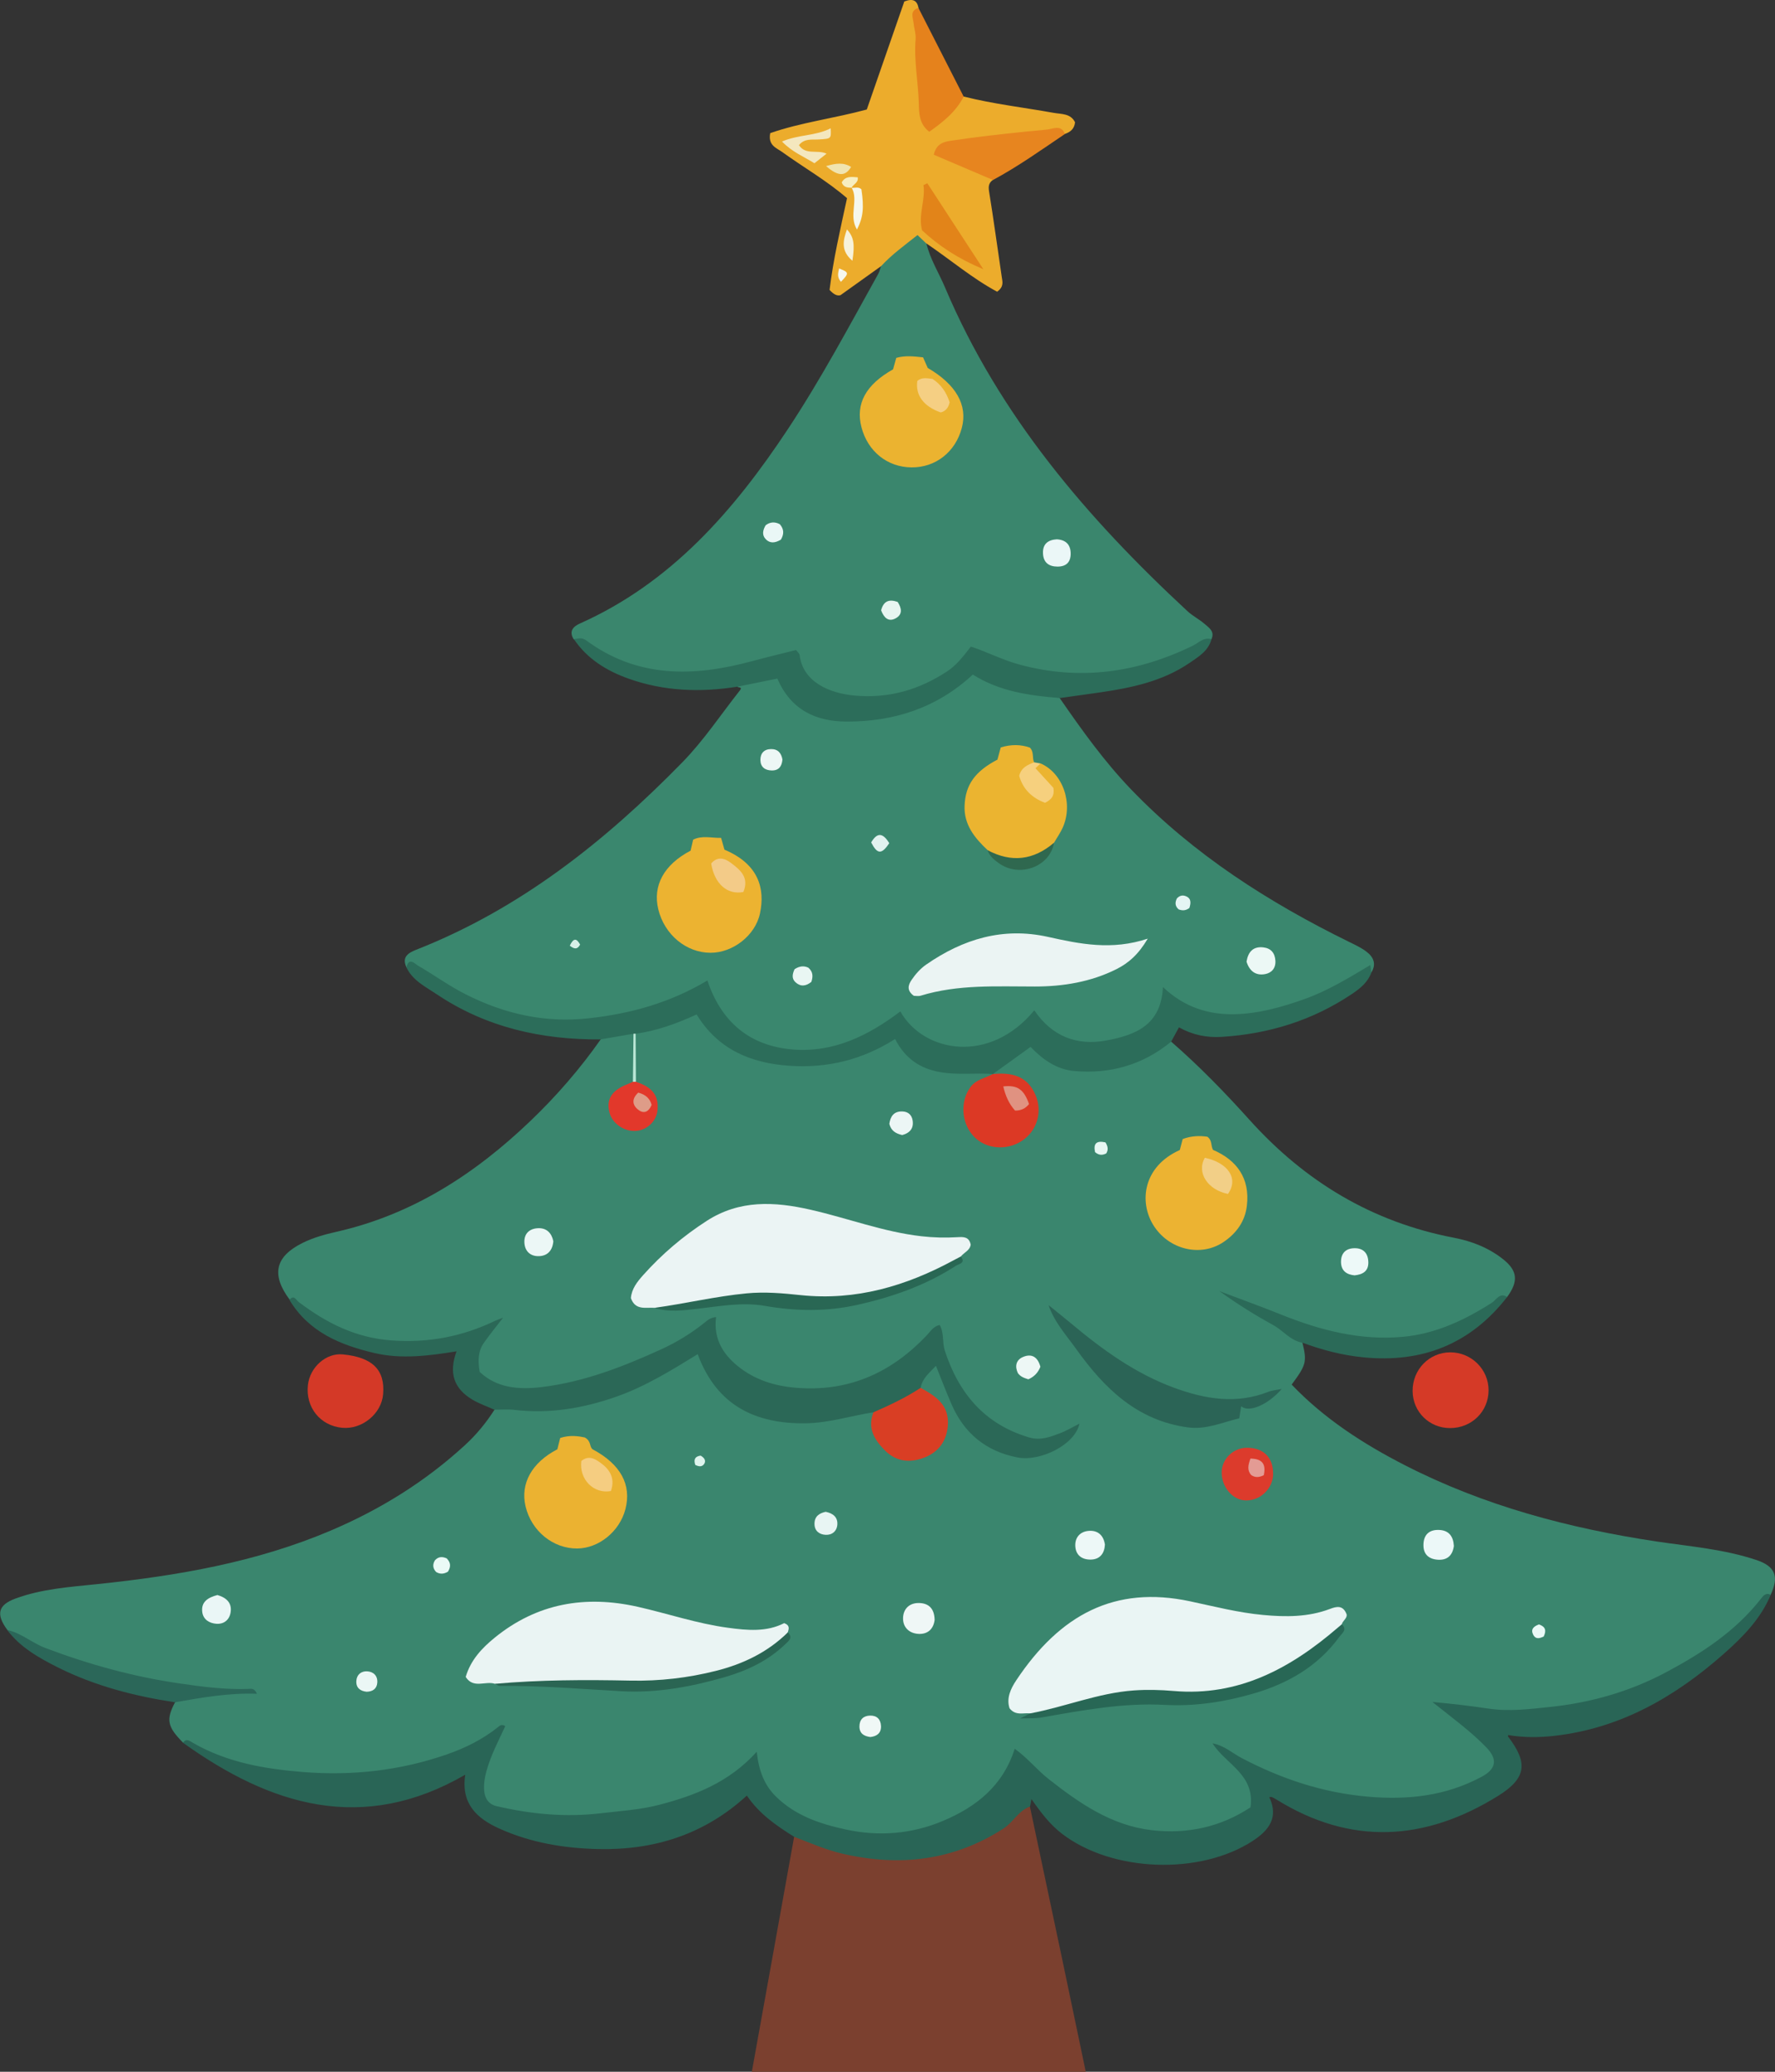 <?xml version="1.0" encoding="UTF-8"?>
<svg id="Design" xmlns="http://www.w3.org/2000/svg" version="1.1" viewBox="0 0 300 350">
  <rect x="0" y="0" width="300" height="350" fill="#333333" stroke="none"/>
  <!-- Generator: Adobe Illustrator 29.0.1, SVG Export Plug-In . SVG Version: 2.1.0 Build 192)  -->
  <defs>
    <style>
      .st0 {
        fill: #296754;
      }

      .st1 {
        fill: #bae7d6;
      }

      .st2 {
        fill: #f2cf87;
      }

      .st3 {
        fill: #f0e4b0;
      }

      .st4 {
        fill: #2a6553;
      }

      .st5 {
        fill: #eaf4f3;
      }

      .st6 {
        fill: #ecb331;
      }

      .st7 {
        fill: #2b6759;
      }

      .st8 {
        fill: #3a866d;
      }

      .st9 {
        fill: #de9c88;
      }

      .st10 {
        fill: #7b402f;
      }

      .st11 {
        fill: #ecf8f8;
      }

      .st12 {
        fill: #eafaf6;
      }

      .st13 {
        fill: #f6d07e;
      }

      .st14 {
        fill: #3a866e;
      }

      .st15 {
        fill: #2b6456;
      }

      .st16 {
        fill: #e7851f;
      }

      .st17 {
        fill: #edf9f8;
      }

      .st18 {
        fill: #dff4ee;
      }

      .st19 {
        fill: #eaf5f4;
      }

      .st20 {
        fill: #ebb231;
      }

      .st21 {
        fill: #ebb430;
      }

      .st22 {
        fill: #eaf6f6;
      }

      .st23 {
        fill: #eff7f6;
      }

      .st24 {
        fill: #e1f2ef;
      }

      .st25 {
        fill: #e39b94;
      }

      .st26 {
        fill: #f7f7ed;
      }

      .st27 {
        fill: #2b6a58;
      }

      .st28 {
        fill: #edf7f5;
      }

      .st29 {
        fill: #ecf6f5;
      }

      .st30 {
        fill: #ecac2c;
      }

      .st31 {
        fill: #d53a27;
      }

      .st32 {
        fill: #ebf4f4;
      }

      .st33 {
        fill: #e7f7f3;
      }

      .st34 {
        fill: #f3cb88;
      }

      .st35 {
        fill: #ebf7f7;
      }

      .st36 {
        fill: #d93e24;
      }

      .st37 {
        fill: #296556;
      }

      .st38 {
        fill: #f4e7be;
      }

      .st39 {
        fill: #ebf7f5;
      }

      .st40 {
        fill: #dc3b2c;
      }

      .st41 {
        fill: #f6f8ec;
      }

      .st42 {
        fill: #e5f5f4;
      }

      .st43 {
        fill: #d43927;
      }

      .st44 {
        fill: #286755;
      }

      .st45 {
        fill: #2f684f;
      }

      .st46 {
        fill: #ecb332;
      }

      .st47 {
        fill: #e28419;
      }

      .st48 {
        fill: #e9f6f3;
      }

      .st49 {
        fill: #e8f5f3;
      }

      .st50 {
        fill: #eaf9f7;
      }

      .st51 {
        fill: #e2382b;
      }

      .st52 {
        fill: #f5cf83;
      }

      .st53 {
        fill: #e5821c;
      }

      .st54 {
        fill: #dc3925;
      }

      .st55 {
        fill: #2c6d5a;
      }

      .st56 {
        fill: #ecf7f6;
      }

      .st57 {
        fill: #e7f5f1;
      }

      .st58 {
        fill: #f7eec0;
      }

      .st59 {
        fill: #f5cd81;
      }

      .st60 {
        fill: #ecf8f5;
      }

      .st61 {
        fill: #ebb330;
      }

      .st62 {
        fill: #ebf4f3;
      }

      .st63 {
        fill: #edf8f7;
      }

      .st64 {
        fill: #f0f8f6;
      }

      .st65 {
        fill: #d8f0e8;
      }

      .st66 {
        fill: #eaf7f6;
      }

      .st67 {
        fill: #2b6857;
      }

      .st68 {
        fill: #e09281;
      }

      .st69 {
        fill: #3a876e;
      }

      .st70 {
        fill: #f7f2da;
      }
    </style>
  </defs>
  <path class="st14" d="M197.94,175.97c4.71,4.09,9.06,8.57,13.22,13.19,9.4,10.46,20.76,17.29,34.56,19.94,3.04.58,5.9,1.7,8.35,3.65,2.44,1.94,2.58,3.74.65,6.37-2.33,1.33-4.49,2.92-6.91,4.13-7.56,3.79-15.38,4.16-23.4,2.05-6.08-1.59-11.92-3.88-16.56-6.13,3.71,1.71,8.33,4.14,12.28,7.67.78,3.22.64,3.75-1.82,7.07,5.51,5.77,12.11,10.02,19.13,13.62,13.39,6.86,27.71,10.65,42.51,12.88,5.68.85,11.45,1.3,16.95,3.15,3.15,1.06,3.81,2.78,2.36,5.87-2.68,2.73-5.23,5.56-8.32,7.89-9.27,6.97-19.59,10.97-31.13,11.83-2.09.16-4.19.65-6.27.31-3.17-.53-6.46-.14-9.59-1.23,2.52,2.01,5.11,3.91,7.34,6.21,2.56,2.65,2.2,4.74-1.01,6.45-6.11,3.26-12.64,3.85-19.42,3.25-8.7-.78-16.61-3.76-23.88-8.08,1.26,1.24,2.8,2.51,3.92,4.17,2.07,3.08,1.43,5.65-1.9,7.16-9.88,4.47-19.14,2.99-27.84-3.19-3.18-2.26-6.29-4.61-8.88-7.35-.46.05-.65.18-.75.38-3.7,7.75-10.3,11.27-18.31,12.67-6.35,1.11-12.37-.13-18.13-2.89-3.89-1.86-5.48-3.78-7.81-9.33-1.41.75-2.35,2.07-3.68,2.88-5.21,3.2-10.89,4.98-16.89,5.85-6.95,1.01-13.88,1.24-20.79-.2-4.33-.91-5.49-2.89-4.23-7.15.62-2.08,1.37-4.12,2.66-6.51-8.03,5.3-16.5,7.08-25.4,7.51-8.04.39-15.82-.56-23.37-3.42-1.62-.61-2.88-1.92-4.63-2.23-2.68-2.7-2.92-3.89-1.37-6.82,2.67-1.64,5.72-1.49,8.67-1.82.81-.09,1.64-.01,2.46.02-12.15-.15-23.73-2.96-34.94-7.52-1.71-.69-2.96-2.03-4.53-2.91-1.95-2.64-1.59-4.22,1.38-5.31,4.47-1.64,9.2-1.95,13.88-2.44,13.5-1.41,26.79-3.68,39.4-9.04,8.35-3.55,15.94-8.25,22.65-14.4,1.95-1.78,3.62-3.81,5.04-6.04,1.02-.96,2.26-.67,3.42-.53,5.07.61,10.03-.1,14.85-1.56,4.6-1.39,8.95-3.45,13-6.12.98-.64,1.93-1.46,3.19-1.41.68.27.88.86,1.11,1.41,2.77,6.64,8.04,9.44,14.87,9.83,3.7.21,7.33-.26,10.9-1.26.79-.22,1.59-.49,2.42-.18.78.55.34,1.38.46,2.09.46,2.68,1.92,4.65,4.47,5.47,2.44.78,4.55-.12,6.19-2.12,1.9-2.31,1.51-5.57-.91-7.37-.78-.58-1.72-.95-2.13-1.94.26-2.04.71-2.71,2.83-4.09,1.5,1.57,1.88,3.71,2.66,5.62,1.38,3.4,3.46,6.15,6.64,8.02,4.77,2.81,9.75,2.07,13.88-2.37-6.12,3.75-10.92,1.45-15.41-2.46-4.25-3.71-6.79-8.38-7.47-14.01-1.04.04-1.41.79-1.9,1.29-6.08,6.24-13.37,9.3-22.09,8.63-3.28-.25-6.39-1.14-9.08-3.03-2.86-2-5.06-4.54-5.03-8.33-.74-.33-1.02.28-1.4.54-8.55,5.8-17.96,9.31-28.15,10.74-2.34.33-4.65-.06-6.88-.78-3.51-1.13-4.59-3.81-2.95-7.13.54-1.09,1.37-1.96,2.19-3.01-7.16,3.21-14.47,4.06-21.98,2.19-4.28-1.07-8.06-3.22-11.36-6.2-.29-.26-.57-.48-.97-.49-3.16-4.23-2.47-7.29,2.19-9.6,1.82-.9,3.76-1.43,5.74-1.88,12.79-2.89,23.38-9.75,32.74-18.7,4.39-4.2,8.39-8.8,11.9-13.8,1.71-1.46,3.64-1.5,5.67-.91.2,2.5.03,5,.09,7.49.05,1.05-.78,1.34-1.49,1.75-1.95,1.12-2.56,2.36-2.01,3.99.54,1.6,2.24,2.64,3.9,2.37,1.86-.3,2.81-1.54,2.81-3.71,0-.3-.02-.6-.14-.88-.48-1.64-2.66-1.71-3.07-3.42.01-2.45-.01-4.9.01-7.34.08-.52.47-.79.9-.9,3.13-.76,6.15-1.85,9.4-3.07,9.87,11.54,21.47,10.07,33.48,4.33.67.11,1.03.5,1.33.94,2.21,3.37,5.52,4.4,9.29,4.58,2,.09,4.04-.43,5.98.43.43,1.15-.62,1.09-1.16,1.38-2.33,1.25-3.4,3.39-2.95,6,.41,2.35,2.28,4.21,4.46,4.42,3.17.3,5.48-.89,6.47-3.35.91-2.26.21-5.05-1.63-6.57-.78-.65-1.69-.93-2.68-1.06-.8-.11-1.67.08-2.33-.59-.3-.81.41-1.04.84-1.37,1.43-1.09,2.9-2.12,4.39-3.12.31-.21.66-.35,1.05-.35.39,0,.75.14,1.03.38,6.34,5.42,12.86,3.68,19.44.53,1.11-.53,1.93-1.71,3.36-1.58Z"/>
  <path class="st69" d="M68.69,163.41c-.83-1.79.37-2.45,1.68-2.97,17.52-6.89,31.9-18.3,44.95-31.65,3.64-3.72,6.51-8.08,9.73-12.15.48-.61-.23-.46-.44-.62,1.16-1.12,4.9-1.92,7.17-1.46,3.83,6.96,10.1,7.49,17.05,6.22,5.02-.92,9.66-2.67,13.65-5.97.57-.48,1.14-.99,2.08-1.15,1.57.3,2.96,1.43,4.62,1.89,2.39.65,4.75,1.32,7.24,1.47.93.05,1.97.13,2.7.93,3.72,5.38,7.52,10.7,12.06,15.42,10.6,11.02,23.25,19.08,36.85,25.76,1,.49,2.04.97,2.92,1.64,1.18.89,1.72,2.07.83,3.52-.46-.53-.82-.29-1.32.04-6.21,4.22-13.08,6.73-20.52,7.5-4.63.48-8.9-.82-12.98-3.85-.72,5.91-5.09,7.38-9.72,8.33-4.88,1.01-9.01-.57-12.46-4.47-3.2,3.38-7.01,5.37-11.52,5.58-4.67.21-8.42-1.77-11.26-5.69-3.3,2.55-6.88,4.2-10.7,5.4-8.71,2.74-18.32-1.08-21.58-9.44-.11-.28-.29-.53-.92-.86-2.1,1.04-4.4,2.26-6.86,3.13-13.61,4.81-26.53,3.85-38.67-4.4-1.4-.95-2.68-2.28-4.6-2.14Z"/>
  <path class="st8" d="M156.58,41.15c.64,2.66,2.11,4.96,3.16,7.45,9.16,21.63,24.01,38.94,40.96,54.65.87.81,1.98,1.36,2.89,2.15.75.65,1.77,1.28,1.16,2.59-13.04,7.71-26.49,8.38-40.27,2.08-2.36,2.61-4.81,4.65-7.82,6-4.52,2.02-9.2,2.7-14.06,1.86-4.07-.71-7.08-2.82-8.15-6.86-1.07-.55-1.84-.09-2.62.11-5.67,1.45-11.31,2.92-17.26,2.87-4.81-.04-9.16-1.34-13.27-3.72-1.43-.83-2.79-1.78-4.35-2.35-.85-1.38-.02-2.16,1.07-2.65,15.42-6.88,26.02-19.07,35.1-32.77,5.61-8.46,10.4-17.46,15.34-26.34.21-.38.29-.84.44-1.26,1-2.54,3.35-3.72,5.35-5.17,1.03-.75,2.14-.15,2.32,1.36Z"/>
  <path class="st10" d="M174.07,305.2c1.81,8.55,3.63,17.1,5.43,25.66,1.33,6.33,2.65,12.67,4.01,19.15h-56.44c2.4-13.31,4.77-26.5,7.15-39.7.85-.63,1.57,0,2.3.29,8.81,3.59,17.72,4.17,26.76.91,3.01-1.08,5.69-2.65,8-4.91.75-.74,1.39-1.91,2.79-1.38Z"/>
  <path class="st37" d="M174.07,305.2c-1.92.68-2.8,2.63-4.44,3.69-8.46,5.46-17.55,6.5-27.2,4.28-2.86-.66-5.51-1.83-8.21-2.87-3-1.87-5.9-3.86-7.99-6.96-7.16,6.57-15.64,9.23-25.04,9.04-5.79-.12-11.49-1.06-16.83-3.48-3.76-1.7-6.47-4.17-5.73-9.08-17.33,10.02-32.86,5.23-47.71-5.41.6-.81,1.12-.3,1.72.04,5.78,3.32,12.14,4.4,18.65,4.92,8.27.65,16.35-.25,24.2-2.97,3.12-1.08,6.08-2.54,8.69-4.63.28-.22.53-.55,1.22-.17-1.13,2.46-2.43,4.9-3.17,7.56-.31,1.11-.49,2.2-.4,3.34.1,1.34.79,2.33,2.1,2.63,5.78,1.34,11.59,1.91,17.53,1.21,3.33-.4,6.67-.58,9.93-1.43,6.07-1.58,11.82-3.78,16.51-8.97.34,3.17,1.26,5.62,3.25,7.57,3.3,3.24,7.45,4.62,11.79,5.56,5.62,1.22,11.17.77,16.44-1.45,5.53-2.33,10.12-5.86,12.12-12.19,2.18,1.56,3.75,3.56,5.72,5.11,5.24,4.12,10.65,7.86,17.45,8.65,6.03.7,11.67-.55,16.68-3.86.78-5.57-4.14-7.23-6.42-10.81,2,.36,3.37,1.67,4.94,2.49,6.69,3.5,13.66,5.84,21.25,6.51,6.78.6,13.22-.09,19.29-3.35,2.46-1.32,2.78-2.93.78-4.99-2.65-2.73-5.75-4.97-9.09-7.65,3.45.31,6.47.67,9.4,1.11,3.58.54,7.03.09,10.48-.27,6.86-.71,13.49-2.6,19.61-5.86,6.02-3.21,11.74-6.91,16.04-12.43.4-.52.85-1.08,1.65-.65-1.71,4.08-4.73,7.13-7.93,9.96-8.25,7.29-17.49,12.6-28.63,13.86-2.62.3-5.22.3-7.83-.13,0,.12-.03.21,0,.26,3.41,4.45,3.11,7.04-1.73,10.04-12.31,7.63-24.82,8.4-37.42.59-.25-.16-.52-.29-.78-.42-.05-.03-.13,0-.44,0,1.63,3.45-.05,5.61-2.76,7.39-8.94,5.85-23.8,5.31-32.27-1.19-2.05-1.57-3.59-3.61-5.16-5.86-.11.55-.18.91-.24,1.27Z"/>
  <path class="st30" d="M156.58,41.15c-.47-.45-.95-.9-1.51-1.44-2.18,1.74-4.34,3.28-6.15,5.25-2.25,1.61-4.51,3.22-6.87,4.91-.61.16-1.16-.16-1.84-.89.61-5.08,1.8-10.19,2.95-15.5-3.41-2.95-7.32-5.18-10.96-7.8-.96-.69-2.43-1.11-2.02-3.19,5.16-1.8,10.74-2.48,16.32-3.99,2.12-6.09,4.26-12.26,6.34-18.25,1.48-.57,2.16-.15,2.4,1.08-.33,3.52.14,7.02.31,10.52.1,2.01.1,4.05.43,6.05.18,1.07.11,2.28,1.26,3.2,2.42-.9,3.52-3.5,5.65-4.79,4.99,1.26,10.11,1.84,15.17,2.75,1.35.24,2.89.08,3.64,1.6-.13,1.14-.81,1.65-1.71,1.96-4.06-.41-8.03.48-12.04.82-2.15.19-4.33.33-6.45.83-.91.22-1.96.25-2.49,1.58,2.78,1.82,6.48,1.9,8.82,4.53-.67.48-.81,1.03-.67,1.91.78,4.82,1.43,9.66,2.15,14.49.12.82.41,1.64-.78,2.5-4.17-2.23-7.9-5.41-11.93-8.14Z"/>
  <path class="st55" d="M68.69,163.41c.44-1.77,1.41-.59,2-.25,2.71,1.57,5.27,3.44,8.06,4.84,6.52,3.29,13.35,4.85,20.76,4.03,7.09-.78,13.74-2.62,20.05-6.39,2.35,7.04,7.18,11.07,14.43,11.66,6.93.56,12.79-2.36,18.18-6.43,3.9,6.94,15.08,9,22.64-.19,2.97,4.38,7.15,6.04,12.21,5.09,4.83-.9,9.23-2.54,9.53-9.02,3.68,3.49,7.82,4.68,12.1,4.59,3.99-.08,7.92-1.17,11.75-2.53,3.97-1.4,7.51-3.58,11.21-5.78.07.54.12.9.17,1.27-.6,1.65-1.91,2.7-3.25,3.6-6.68,4.49-14.09,6.78-22.08,7.27-2.5.15-4.88-.32-7.19-1.61-.48.88-.9,1.65-1.32,2.42-4.8,3.94-10.33,5.5-16.43,4.95-2.91-.26-5.26-1.91-7.33-4.07-2.19,1.58-4.28,3.09-6.38,4.6v-.02c-2.96-.22-5.93.21-8.92-.32-3.42-.61-5.91-2.31-7.6-5.59-5.5,3.5-11.47,4.97-17.88,4.52-6.48-.45-12.04-2.73-15.66-8.67-3.43,1.57-6.78,2.78-10.33,3.26-.12.21-.24.19-.36,0-1.86.32-3.72.64-5.58.96-9.93.06-19.3-2.02-27.67-7.64-1.89-1.27-4.06-2.3-5.12-4.55Z"/>
  <path class="st67" d="M147.62,238.59c-3.81.59-7.5,1.8-11.44,1.86-8.32.12-15.01-2.87-18.26-11.68-4.41,2.71-8.79,5.43-13.69,7.16-5.63,1.99-11.35,2.95-17.31,2.25-1.11-.13-2.25-.02-3.37-.03-1.22-.55-2.5-.99-3.65-1.66-3.21-1.9-4.08-4.52-2.74-8.2-4.64.75-9.27,1.36-13.83.3-5.76-1.34-11.13-3.53-14.42-9,.78-.93,1.13.04,1.59.38,4.67,3.54,9.62,6.04,15.69,6.48,6.25.45,11.98-.66,17.54-3.34.25-.12.52-.2,1.3-.51-1.3,1.69-2.31,2.93-3.23,4.23-.97,1.37-1.07,2.94-.73,4.93,2.85,2.71,6.54,3.04,10.41,2.58,7.13-.85,13.76-3.42,20.23-6.37,2.64-1.2,5.16-2.74,7.45-4.59.47-.38.91-.77,1.87-.88-.51,3.86,1.37,6.59,4.17,8.68,2.95,2.2,6.39,3.11,10.07,3.32,8.6.5,15.59-2.79,21.42-8.97.59-.63,1.06-1.47,2.13-1.69.78,1.36.41,2.93.87,4.35,2.38,7.26,6.77,12.44,14.26,14.65,1.9.56,3.54-.08,5.2-.71,1.1-.41,2.11-1.03,3.29-1.62-.75,3.59-6.66,6.45-10.47,5.71-5.31-1.03-9.03-4.07-11.18-9.06-.89-2.07-1.7-4.18-2.6-6.42-1.07,1.15-2.3,2.08-2.59,3.72-2.1,2.48-4.81,3.75-7.98,4.13Z"/>
  <path class="st55" d="M96.97,107.98c.71-.08,1.34-.36,2.1.2,8.68,6.41,18.2,6.18,28.02,3.52,2.44-.66,4.9-1.24,7.46-1.89.2.29.56.56.6.88.57,4.57,5.1,6.44,9.31,6.82,5.76.52,10.89-.97,15.65-4.11,1.59-1.05,2.72-2.55,3.98-4.17,2.76.91,5.34,2.26,8.14,3.02,10.21,2.79,19.92,1.43,29.34-3.15,1-.49,1.87-1.51,3.19-1.12-.53,2-2.2,2.98-3.72,4.02-4.59,3.13-9.86,4.21-15.22,4.99-2.22.32-4.45.63-6.68.94-5.13-.42-10.2-1.1-14.72-3.97-6.07,5.65-13.38,7.97-21.34,7.94-4.99-.01-9.37-1.83-11.69-7.26-2.21.45-4.49.91-6.77,1.37-6.23.99-12.39.77-18.36-1.35-3.68-1.31-7-3.32-9.27-6.69Z"/>
  <path class="st27" d="M220.14,226.84c-2.04-.34-3.26-2.06-4.96-2.99-3.12-1.71-6.15-3.61-9.09-5.73,3.46,1.31,6.95,2.56,10.38,3.94,6.67,2.69,13.52,4.46,20.75,3.77,5.46-.52,10.33-2.81,14.93-5.75.76-.48,1.3-1.79,2.58-.97-6.22,8-14.43,11.19-24.36,10.19-3.52-.35-6.91-1.23-10.22-2.46Z"/>
  <path class="st31" d="M251.59,234.9c-.02,3.58-2.86,6.35-6.5,6.36-3.52,0-6.31-2.74-6.34-6.25-.03-3.63,2.8-6.54,6.37-6.55,3.58,0,6.49,2.89,6.47,6.44Z"/>
  <path class="st43" d="M57.95,228.81c5.01.49,7.15,2.61,6.8,6.73-.27,3.3-3.56,5.99-6.92,5.67-3.7-.35-6.2-3.45-5.79-7.2.33-3.05,3.08-5.48,5.9-5.2Z"/>
  <path class="st16" d="M167.81,30.4c-3.35-1.43-6.69-2.86-9.99-4.26.47-2.06,1.96-2.22,3.08-2.39,4.12-.63,8.26-1.08,12.41-1.51,1.26-.13,2.52-.21,3.78-.37.92-.12,2.3-.85,2.89.77-3.99,2.69-7.91,5.49-12.16,7.77Z"/>
  <path class="st7" d="M1.21,275.37c2.39.5,4.2,2.19,6.46,3.04,7.35,2.78,14.86,4.85,22.62,5.98,3.91.57,7.82,1.08,11.78.93.4-.01.91-.17,1.36.82-4.82-.17-9.35.66-13.88,1.44-6.87-1.05-13.54-2.77-19.79-5.9-3.2-1.61-6.32-3.36-8.55-6.32Z"/>
  <path class="st53" d="M162.88,16.32c-1.34,2.6-3.52,4.31-5.82,5.94-1.78-1.36-1.72-3.28-1.77-4.85-.1-3.6-.84-7.17-.54-10.78.07-.91-.24-1.78-.33-2.66-.09-.91-.75-2.17.81-2.63,2.55,5,5.1,9.99,7.65,14.99Z"/>
  <path class="st19" d="M174.1,289.46c-1.14-.14-2.43.45-3.47-.86-.56-1.7.18-3.31,1.13-4.73,7.39-11.1,16.65-16.06,29.37-13.35,4.09.87,8.15,1.92,12.35,2.31,3.84.36,7.63.37,11.3-1.02,1.11-.42,2.21-.7,2.82.92.12.67-.65,1.04-.82,1.68-.16.97-.84,1.61-1.53,2.16-5.93,4.76-12.37,8.5-20.01,9.66-2.45.37-4.97.41-7.39.09-5.27-.7-10.26.36-15.27,1.7-2.17.58-4.36,1.07-6.55,1.55-.67.15-1.31.36-1.93-.1Z"/>
  <path class="st32" d="M110.65,220.94c-1.49-.11-3.26.5-4.02-1.64.12-1.56,1.07-2.76,2.06-3.87,3.17-3.55,6.76-6.6,10.76-9.18,5.55-3.58,11.46-3.27,17.55-1.88,6.26,1.42,12.31,3.75,18.74,4.48,2.02.23,4.03.28,6.05.16,1.01-.06,2-.12,2.27,1.26-.13.98-1.11,1.31-1.66,1.99-.48,1.16-1.63,1.53-2.59,2.03-5.79,2.98-11.87,4.95-18.41,5.4-3.31.23-6.58-.28-9.85-.52-4.71-.35-9.23.53-13.8,1.23-2.35.36-4.7.79-7.1.54Z"/>
  <path class="st5" d="M83.65,284.46c-1.58-.54-3.64.89-4.94-1.16.84-2.87,2.75-4.88,4.91-6.64,7.16-5.82,15.3-7.2,24.13-5.22,5.1,1.15,10.07,2.85,15.28,3.55,3.3.45,6.54.74,9.51-.78.99.36.8.96.61,1.55-1.16,2.75-3.71,3.87-6.1,5-5.78,2.73-11.99,3.68-18.32,3.82-6.51.15-13.01-.03-19.52-.22-1.86-.05-3.71.58-5.57.09Z"/>
  <path class="st46" d="M199.4,194.29c.15-.57.32-1.21.49-1.86,1.49-.56,2.94-.58,4.18-.39.86.66.53,1.47.95,2.22,3.99,1.72,6.27,4.75,5.72,9.44-.31,2.63-1.75,4.62-3.88,6.08-3.9,2.68-9.35,1.34-11.93-2.81-2.45-3.95-1.73-9.92,4.48-12.69Z"/>
  <path class="st20" d="M98.85,242.85c1.13.64.73,1.57,1.32,2,4.72,2.51,6.61,5.97,5.53,10.12-.97,3.74-4.48,6.6-8.14,6.63-4.08.03-7.74-2.94-8.73-7.1-.92-3.86,1.04-7.41,5.37-9.66.15-.58.31-1.22.48-1.91,1.6-.54,3.11-.31,4.16-.09Z"/>
  <path class="st15" d="M209.78,237.55c-.12.73-.21,1.31-.33,2.06-2.87.68-5.56,1.95-8.68,1.53-8.58-1.15-14.14-6.61-18.88-13.24-1.67-2.34-3.66-4.48-4.67-7.41,1.28,1.03,2.56,2.05,3.82,3.1,5.31,4.44,10.87,8.47,17.43,10.87,5.23,1.91,10.51,2.81,15.92.66.66-.26,1.42-.3,2.24-.47-2.28,2.63-5.54,4.09-6.86,2.91Z"/>
  <path class="st44" d="M174.1,289.46c5.88-1.09,11.49-3.45,17.52-3.88,2.26-.16,4.51-.1,6.74.09,10.97.95,19.75-3.81,27.74-10.69.23-.19.46-.38.68-.57.98.9.04,1.51-.39,2.09-3.7,5.08-8.85,7.98-14.72,9.66-4.82,1.38-9.74,2.13-14.78,1.86-7.05-.38-13.93.91-20.82,2.12-1.06.19-2.16.12-3.66.18.83-.43,1.26-.64,1.69-.86Z"/>
  <path class="st36" d="M147.62,238.59c2.75-1.2,5.46-2.47,7.98-4.13,2.56,1.42,4.92,2.89,4.59,6.49-.24,2.57-1.59,4.29-3.74,5.2-2.39,1-4.85.93-6.88-1.11-1.79-1.8-3-3.77-1.95-6.44Z"/>
  <path class="st54" d="M167.82,181.45c3.12-.31,5.81.27,7.2,3.55,1.21,2.83.26,6.06-2.31,7.74-2.65,1.73-6.17,1.38-8.18-.81-2.09-2.27-2.27-5.91-.5-8.29.97-1.31,2.51-1.5,3.79-2.2,0,0-.01.02-.01.02Z"/>
  <path class="st0" d="M110.65,220.94c5.19-.71,10.3-1.94,15.53-2.44,3.09-.3,6.15-.02,9.18.3,9.31.97,17.78-1.54,25.85-5.91.39-.21.79-.42,1.18-.62.88,1.12-.31,1.24-.82,1.56-5.08,3.3-10.7,5.27-16.57,6.59-5.24,1.18-10.46,1.11-15.74.19-3.79-.66-7.58.06-11.36.49-2.43.27-4.86.62-7.27-.15Z"/>
  <path class="st4" d="M83.65,284.46c7.62-.68,15.26-.7,22.91-.54,4.89.1,9.7-.45,14.46-1.65,4.6-1.16,8.72-3.14,12.14-6.5.95.93.08,1.5-.47,2.03-2.88,2.76-6.38,4.42-10.13,5.51-5.74,1.67-11.61,2.74-17.59,2.4-6.84-.39-13.66-.96-20.52-.9-.26,0-.53-.23-.79-.35Z"/>
  <path class="st40" d="M215.18,248.94c0,2.48-2.08,4.55-4.56,4.54-2.23,0-4.13-2.18-4.14-4.72,0-2.31,2-4.23,4.38-4.18,2.72.05,4.32,1.66,4.31,4.36Z"/>
  <path class="st51" d="M107.48,182.76c2.82.91,3.91,2.37,3.64,4.86-.2,1.81-1.74,3.28-3.61,3.43-1.96.16-3.98-1.2-4.48-3.02-.59-2.12.22-3.63,2.5-4.65.48-.21.96-.41,1.44-.62.09-.07.17-.15.26-.22.08.08.17.15.25.23Z"/>
  <path class="st23" d="M157.97,273.6c-.16,1.56-1.13,2.48-2.65,2.43-1.6-.05-2.76-1.08-2.69-2.75.07-1.51,1.09-2.5,2.69-2.47,1.69.03,2.59.98,2.64,2.79Z"/>
  <path class="st11" d="M245.73,261.13c-.2,1.57-1.04,2.45-2.65,2.37-1.55-.08-2.53-.88-2.5-2.53.03-1.74,1.02-2.6,2.72-2.5,1.61.09,2.32,1.1,2.42,2.66Z"/>
  <path class="st63" d="M186.75,260.95c-.09,1.51-.86,2.47-2.32,2.52-1.49.05-2.63-.67-2.69-2.33-.05-1.5.9-2.42,2.3-2.52,1.53-.11,2.48.77,2.71,2.33Z"/>
  <path class="st56" d="M93.52,209.69c-.13,1.56-.97,2.46-2.39,2.52-1.44.06-2.42-.78-2.5-2.28-.08-1.54.87-2.38,2.31-2.44,1.45-.06,2.3.82,2.58,2.2Z"/>
  <path class="st22" d="M36.75,269.46c1.59.47,2.49,1.39,2.22,2.97-.21,1.23-1.12,1.97-2.38,1.89-1.18-.08-2.22-.69-2.4-1.95-.24-1.77.97-2.49,2.56-2.91Z"/>
  <path class="st17" d="M228.98,215.46c-1.35-.12-2.28-.73-2.33-2.19-.04-1.53.79-2.39,2.3-2.4,1.54-.01,2.3.92,2.32,2.4.02,1.5-.97,2.04-2.29,2.18Z"/>
  <path class="st28" d="M173.81,233.02c-.75-.24-1.32-.43-1.77-1.04-.52-1.08-.38-2.2.85-2.73,1.56-.67,2.54.09,2.95,1.65q-.58,1.49-2.04,2.12Z"/>
  <path class="st29" d="M152.48,191.75c-1.1-.25-1.88-.72-2.17-1.89.18-1.26.76-2.16,2.25-2.09.94.04,1.53.59,1.68,1.48.22,1.3-.38,2.14-1.77,2.51Z"/>
  <path class="st49" d="M139.55,255.4c1.27.26,2.06.93,1.97,2.17-.08,1.12-.91,1.79-2,1.72-1.04-.06-1.86-.65-1.86-1.86,0-1.3.86-1.8,1.89-2.03Z"/>
  <path class="st64" d="M147.11,293.45c-1.07-.13-1.86-.59-1.85-1.79,0-1.15.65-1.8,1.79-1.83,1.16-.03,1.8.62,1.85,1.77.04,1.19-.68,1.72-1.79,1.85Z"/>
  <path class="st39" d="M61.96,285.8c-1.09-.12-1.81-.66-1.73-1.85.07-1.06.83-1.64,1.79-1.6,1.06.04,1.82.72,1.75,1.88-.06,1.04-.75,1.55-1.81,1.57Z"/>
  <path class="st12" d="M75.72,265.51c-.73.44-1.37.44-2.01.06-.6-.64-.61-1.32-.18-2,.66-.69,1.35-.57,1.97-.3.71.73.72,1.42.21,2.25Z"/>
  <path class="st33" d="M186.84,192.99c.46.75.48,1.3.13,1.87-.63.32-1.24.34-1.89-.22-.31-1.43.21-1.99,1.75-1.65Z"/>
  <path class="st50" d="M260.09,274.42c1.12.38,1.31,1.04.81,2.06-.62.27-1.33.56-1.78-.34-.44-.88.07-1.38.97-1.71Z"/>
  <path class="st1" d="M107.48,182.76c-.17,0-.34,0-.51,0,.03-2.71.07-5.41.1-8.12.12-.02.24-.02.36,0,.02,2.7.03,5.41.05,8.11Z"/>
  <path class="st18" d="M118.42,245.91c.75.43.9.95.59,1.41-.39.58-.99.41-1.5.16-.33-.98.01-1.45.91-1.57Z"/>
  <path class="st62" d="M193.99,158.57c-1.57,2.66-3.25,4.14-5.34,5.18-4.32,2.15-9,2.91-13.71,2.91-6.5.01-12.99-.39-19.33,1.55-.4.12-.88.02-1.16.02-1.21-.88-.99-1.78-.39-2.67.68-1,1.47-1.9,2.47-2.6,6.24-4.33,12.99-6.37,20.57-4.69,5.4,1.2,10.79,2.33,16.9.3Z"/>
  <path class="st6" d="M121.88,141.56c.25.89.41,1.45.56,1.98,5.87,2.47,6.87,6.66,6.01,10.76-.79,3.76-4.62,6.67-8.35,6.66-4.12,0-7.8-3.06-8.84-7.34-.97-4,.95-7.55,5.46-9.91.12-.54.27-1.17.43-1.86,1.52-.75,3.06-.27,4.72-.3Z"/>
  <path class="st21" d="M175.87,128.97c3.79,1.64,5.58,6.8,3.73,10.88-.4.88-.97,1.68-1.45,2.52-2.51,3.82-7.48,4.38-11.22,1.26-2.19-2.05-4.05-4.31-3.9-7.56.16-3.54,1.78-5.76,5.55-7.74.16-.6.36-1.31.56-2.06,1.72-.53,3.38-.52,4.93.03.73.79.35,1.73.71,2.48-.32.87-1.42,1.11-1.66,2.05.41,2.51,1.86,3.85,4.05,3.63.74-2.36-2.5-2.82-2.35-4.86.14-.59.64-.52,1.06-.61Z"/>
  <path class="st13" d="M175.87,128.97c-.26.24-.52.48-.86.81,1.1,1.21,2.15,2.35,3.03,3.32.22,1.36-.33,1.98-1.41,2.52-2.19-.8-3.74-2.29-4.37-4.55.38-1.5,1.49-1.85,2.51-2.29.37.07.73.13,1.1.2Z"/>
  <path class="st45" d="M166.92,143.63c4.02,2.14,7.76,1.7,11.22-1.26-.65,4.06-5.87,5.99-9.37,3.42-.76-.55-1.55-1.17-1.85-2.16Z"/>
  <path class="st60" d="M210.68,162.46c.27-1.64,1.1-2.61,2.85-2.41,1.28.15,1.95.95,2.03,2.25.08,1.25-.62,2.05-1.72,2.26-1.62.31-2.67-.52-3.16-2.1Z"/>
  <path class="st28" d="M132.24,128.34c-.1,1.12-.6,1.84-1.81,1.82-1.14-.02-1.89-.58-1.91-1.75-.02-1.13.61-1.85,1.79-1.86,1.17-.02,1.75.67,1.94,1.79Z"/>
  <path class="st48" d="M134.31,163.72c.91-.57,1.61-.56,2.3-.25.84.71.81,1.54.52,2.41-.92.74-1.81.84-2.66.08-.73-.66-.53-1.45-.17-2.24Z"/>
  <path class="st24" d="M150.3,142.45c-1.3,1.94-2.02,1.89-3.06-.13,1-1.71,1.96-1.68,3.06.13Z"/>
  <path class="st42" d="M201.02,153.4c-.68.49-1.24.44-1.81.23-.61-.53-.66-1.14-.3-1.85.36-.39.82-.6,1.37-.43,1.04.33,1.05,1.1.74,2.05Z"/>
  <path class="st65" d="M96.3,159.76c.62-1.3,1.14-1.31,1.75-.18-.46.85-.99.79-1.75.18Z"/>
  <path class="st61" d="M150.94,62.39c.17-.6.35-1.24.54-1.93,1.53-.44,3-.25,4.53-.09.27.62.54,1.22.79,1.79,4.8,2.79,6.78,6.28,5.76,10.13-1.07,4.07-4.44,6.71-8.51,6.67-4.08-.04-7.38-2.69-8.45-6.78-1.03-3.96.72-7.19,5.35-9.79Z"/>
  <path class="st35" d="M178.61,91.11c1.54.09,2.34.9,2.35,2.42,0,1.46-.77,2.19-2.22,2.19-1.5,0-2.41-.71-2.46-2.26-.06-1.59.88-2.26,2.33-2.35Z"/>
  <path class="st66" d="M131.97,91.17c-.98.59-1.85.66-2.56-.09-.65-.69-.5-1.51,0-2.35.75-.57,1.57-.61,2.39-.17.72.84.74,1.66.18,2.61Z"/>
  <path class="st57" d="M148.92,103.1c.43-1.62,1.4-1.9,2.8-1.41.67,1.04.9,2.14-.4,2.8-1.17.6-1.93-.13-2.4-1.39Z"/>
  <path class="st47" d="M156.73,30.96c3.04,4.66,6.07,9.31,9.47,14.52-4.25-1.77-7.47-3.9-10.36-6.57-.69-2.61.6-5.09.24-7.64.22-.1.43-.21.65-.31Z"/>
  <path class="st38" d="M135.03,24.52c1.16,1.75,3.1.71,4.67,1.44-.74.59-1.36,1.07-2.05,1.62-1.77-1.11-3.74-1.87-5.48-3.67,2.77-1.2,5.69-.92,8.23-2.24.09,1.79.09,1.76-2.03,1.89-1.13.07-2.4-.21-3.34.96Z"/>
  <path class="st41" d="M143.91,31.74c.57.04,1.18-.24,1.68.24.46,3.09.31,4.73-.75,6.8-1.45-2.38.32-4.96-.9-7.07l-.04.02Z"/>
  <path class="st70" d="M144.07,44.06c-2.01-1.71-1.58-3.45-.92-5.31,1.15,1.31,1.36,2.44.92,5.31Z"/>
  <path class="st3" d="M139.62,28.06c1.66-.48,2.94-.66,4.23.14-.97,1.63-2.18,1.64-4.23-.14Z"/>
  <path class="st58" d="M143.95,31.72c-.67-.02-1.36-.02-1.69-.9.6-1.1,1.63-.96,2.71-.86.16.92-.78,1.16-1.05,1.78,0,0,.04-.02.04-.02Z"/>
  <path class="st26" d="M142.13,47.61c-.72-.82-.46-1.52-.31-2.25,1.7.65,1.72.78.31,2.25Z"/>
  <path class="st2" d="M203.64,195.59c4.04.89,5.7,3.57,3.91,6.11-3.42-.67-5.36-3.6-3.91-6.11Z"/>
  <path class="st59" d="M103.23,251.9c-2.91.51-5.37-1.99-4.98-5.08,1.37-1.14,2.59-.2,3.58.56,1.43,1.1,2.11,2.65,1.41,4.52Z"/>
  <path class="st68" d="M169.57,183.54c2.4-.28,3.5.52,4.35,2.98q-.87,1.12-2.36,1.1c-1.03-1.14-1.63-2.51-1.99-4.07Z"/>
  <path class="st25" d="M213.6,249.22c-.86.41-1.48.41-2.12-.02-.74-.82-.52-1.7-.14-2.79,2.02.03,2.66.93,2.26,2.81Z"/>
  <path class="st9" d="M107.87,184.58c1.35.37,1.99,1.07,2.26,2.07-.54,1.33-1.42,1.52-2.31.79-1-.82-1.04-1.84.05-2.85Z"/>
  <path class="st34" d="M125.64,150.69c-2.73.54-4.89-1.4-5.44-4.81,1.04-1.26,2.3-.89,3.32-.12,1.52,1.16,3.16,2.41,2.12,4.93Z"/>
  <path class="st52" d="M160.5,67.98c-.22.96-.7,1.48-1.5,1.7-2.89-1.01-4.31-2.91-3.96-5.32.77-.68,1.66-.44,2.56-.35,1.45.94,2.36,2.26,2.91,3.97Z"/>
</svg>